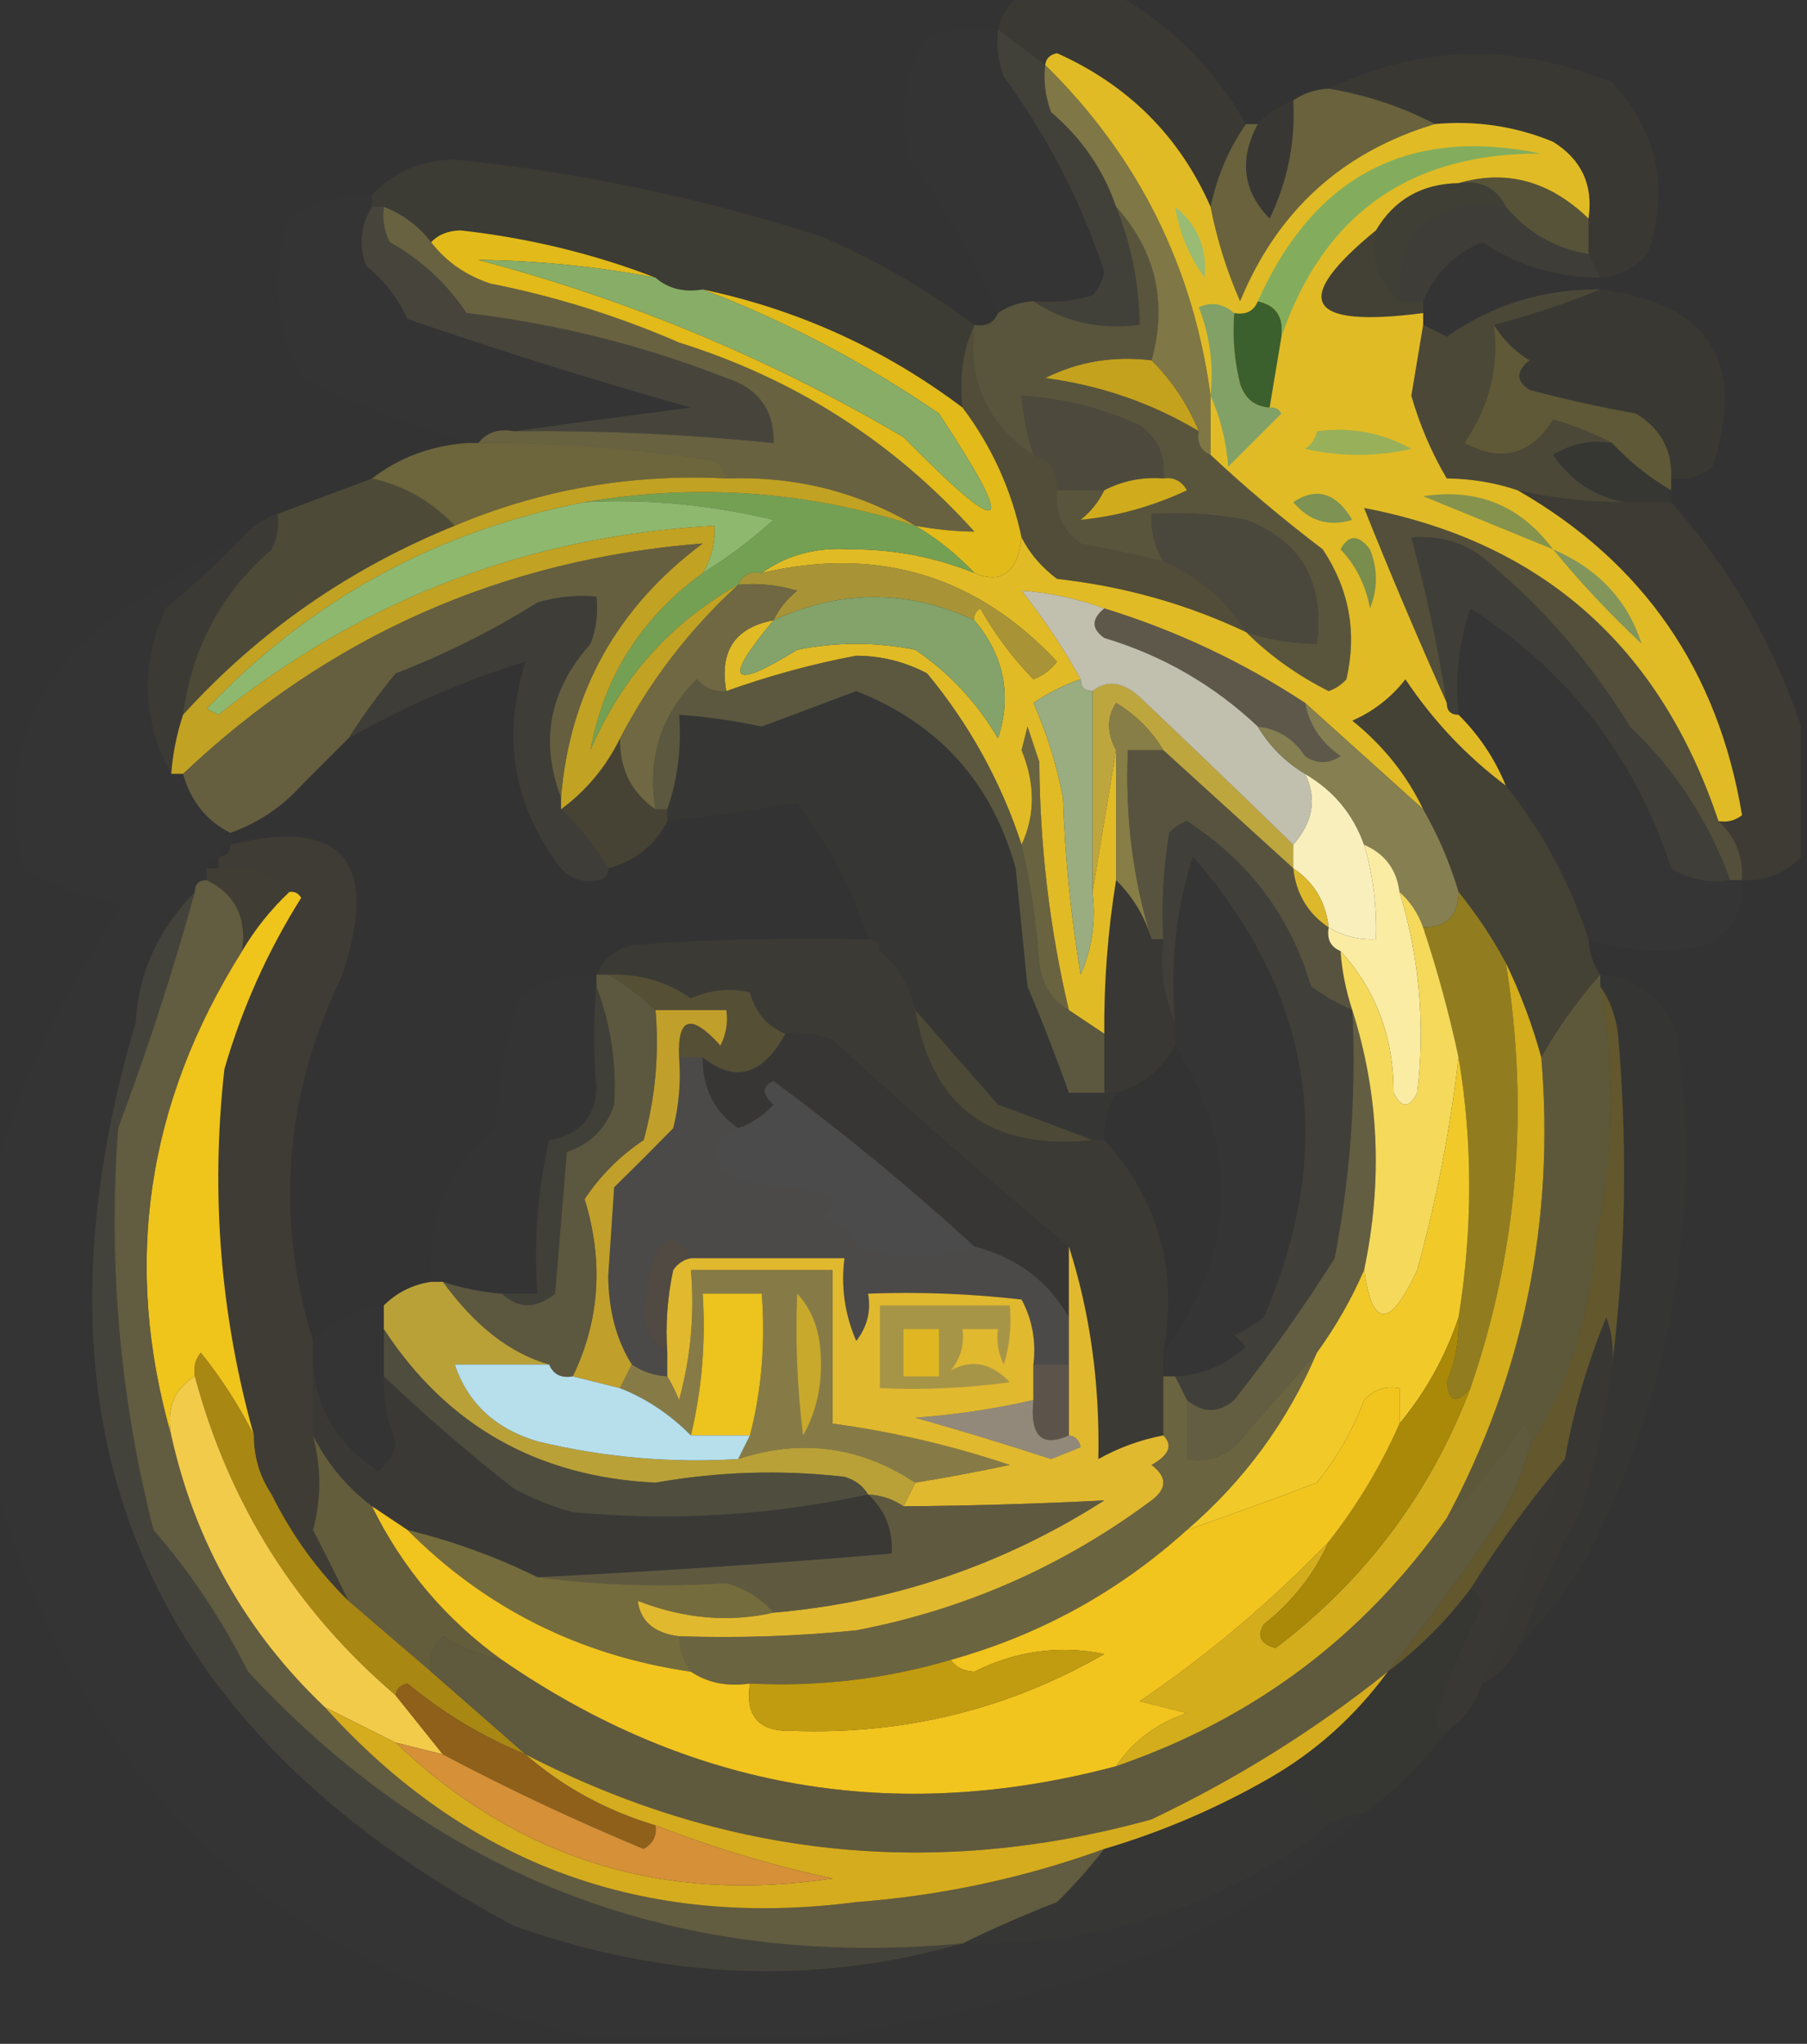 <?xml version="1.0" encoding="UTF-8"?>
<!DOCTYPE svg PUBLIC "-//W3C//DTD SVG 1.1//EN" "http://www.w3.org/Graphics/SVG/1.1/DTD/svg11.dtd">
<svg xmlns="http://www.w3.org/2000/svg" version="1.1" width="153px" height="173px" style="shape-rendering:geometricPrecision; text-rendering:geometricPrecision; image-rendering:optimizeQuality; fill-rule:evenodd; clip-rule:evenodd" xmlns:xlink="http://www.w3.org/1999/xlink">
<rect width="100%" height="100%" fill="#333333" stroke="none"/>
<g><path style="opacity:0.038" fill="#f8de4a" d="M 86.5,-0.5 C 89.167,-0.5 91.833,-0.5 94.5,-0.5C 99.16,2.16 102.827,5.827 105.5,10.5C 104.055,12.571 103.055,14.904 102.5,17.5C 99.883,11.55 95.55,7.216 89.5,4.5C 88.893,4.624 88.56,4.957 88.5,5.5C 87.167,4.5 85.833,3.5 84.5,2.5C 84.782,1.222 85.449,0.222 86.5,-0.5 Z"/></g>
<g><path style="opacity:0.126" fill="#3f3f3e" d="M 84.5,2.5 C 84.343,3.873 84.51,5.207 85,6.5C 88.692,11.534 91.525,17.034 93.5,23C 93.355,23.772 93.022,24.439 92.5,25C 90.866,25.494 89.199,25.66 87.5,25.5C 86.391,25.557 85.391,25.89 84.5,26.5C 82.529,21.895 80.029,17.561 77,13.5C 75.977,9.683 76.477,6.183 78.5,3C 80.473,2.505 82.473,2.338 84.5,2.5 Z"/></g>
<g><path style="opacity:0.033" fill="#fadf4a" d="M 135.5,23.5 C 135.167,22.833 134.833,22.167 134.5,21.5C 134.5,20.5 134.5,19.5 134.5,18.5C 134.919,15.675 133.919,13.509 131.5,12C 128.312,10.684 124.978,10.184 121.5,10.5C 118.746,9.054 115.746,8.054 112.5,7.5C 120.344,3.777 128.344,3.61 136.5,7C 140.383,11.223 141.383,16.056 139.5,21.5C 138.423,22.705 137.09,23.372 135.5,23.5 Z"/></g>
<g><path style="opacity:0.075" fill="#7f7644" d="M 109.5,8.5 C 109.693,12.013 109.026,15.346 107.5,18.5C 105.225,16.168 104.892,13.502 106.5,10.5C 107.29,9.599 108.29,8.932 109.5,8.5 Z"/></g>
<g><path style="opacity:0.047" fill="#fadf4a" d="M 82.5,27.5 C 81.532,29.607 81.198,31.941 81.5,34.5C 74.92,29.544 67.586,26.21 59.5,24.5C 57.901,24.768 56.568,24.434 55.5,23.5C 50.295,21.487 44.795,20.154 39,19.5C 37.93,19.528 37.097,19.861 36.5,20.5C 35.474,19.147 34.141,18.147 32.5,17.5C 32.167,17.5 31.833,17.5 31.5,17.5C 31.5,17.167 31.5,16.833 31.5,16.5C 33.307,14.555 35.64,13.555 38.5,13.5C 49.061,14.579 59.395,16.746 69.5,20C 74.223,22.022 78.557,24.522 82.5,27.5 Z"/></g>
<g><path style="opacity:0.118" fill="#3f3f3e" d="M 31.5,16.5 C 31.5,16.833 31.5,17.167 31.5,17.5C 30.527,19.068 30.36,20.735 31,22.5C 32.529,23.729 33.696,25.229 34.5,27C 42.402,29.716 50.402,32.216 58.5,34.5C 53.349,35.167 48.349,35.834 43.5,36.5C 42.209,36.263 41.209,36.596 40.5,37.5C 40.167,37.5 39.833,37.5 39.5,37.5C 34.828,35.984 30.161,34.151 25.5,32C 23.285,27.677 22.952,23.177 24.5,18.5C 26.608,17.056 28.941,16.39 31.5,16.5 Z"/></g>
<g><path style="opacity:0.314" fill="#a89948" d="M 123.5,15.5 C 127.555,14.322 131.222,15.322 134.5,18.5C 134.5,19.5 134.5,20.5 134.5,21.5C 131.697,21.039 129.363,19.705 127.5,17.5C 126.713,15.896 125.38,15.229 123.5,15.5 Z"/></g>
<g><path style="opacity:0.435" fill="#575341" d="M 84.5,2.5 C 85.833,3.5 87.167,4.5 88.5,5.5C 88.343,6.873 88.51,8.207 89,9.5C 91.594,11.704 93.428,14.37 94.5,17.5C 95.787,20.698 96.454,24.031 96.5,27.5C 93.123,27.932 90.123,27.265 87.5,25.5C 89.199,25.66 90.866,25.494 92.5,25C 93.022,24.439 93.355,23.772 93.5,23C 91.525,17.034 88.692,11.534 85,6.5C 84.51,5.207 84.343,3.873 84.5,2.5 Z"/></g>
<g><path style="opacity:0.471" fill="#a59749" d="M 112.5,7.5 C 115.746,8.054 118.746,9.054 121.5,10.5C 113.646,12.852 108.146,17.852 105,25.5C 103.864,22.904 103.031,20.237 102.5,17.5C 103.055,14.904 104.055,12.571 105.5,10.5C 105.833,10.5 106.167,10.5 106.5,10.5C 104.892,13.502 105.225,16.168 107.5,18.5C 109.026,15.346 109.693,12.013 109.5,8.5C 110.391,7.89 111.391,7.557 112.5,7.5 Z"/></g>
<g><path style="opacity:0.294" fill="#5a5641" d="M 127.5,17.5 C 129.363,19.705 131.697,21.039 134.5,21.5C 134.833,22.167 135.167,22.833 135.5,23.5C 131.844,23.503 128.511,22.503 125.5,20.5C 123.179,21.444 121.512,23.11 120.5,25.5C 119.833,25.5 119.167,25.5 118.5,25.5C 118.325,19.344 121.325,16.677 127.5,17.5 Z"/></g>
<g><path style="opacity:0.105" fill="#40403e" d="M 135.5,23.5 C 135.5,23.833 135.5,24.167 135.5,24.5C 130.699,24.448 126.365,25.782 122.5,28.5C 121.817,28.137 121.15,27.804 120.5,27.5C 120.5,27.167 120.5,26.833 120.5,26.5C 120.5,26.167 120.5,25.833 120.5,25.5C 121.512,23.11 123.179,21.444 125.5,20.5C 128.511,22.503 131.844,23.503 135.5,23.5 Z"/></g>
<g><path style="opacity:0.161" fill="#867d47" d="M 123.5,15.5 C 125.38,15.229 126.713,15.896 127.5,17.5C 121.325,16.677 118.325,19.344 118.5,25.5C 116.72,24.01 116.054,22.01 116.5,19.5C 118.052,16.888 120.386,15.555 123.5,15.5 Z"/></g>
<g><path style="opacity:0.029" fill="#f7d942" d="M 135.5,24.5 C 144.743,25.653 147.91,30.653 145,39.5C 143.989,40.337 142.822,40.67 141.5,40.5C 141.607,38.097 140.607,36.264 138.5,35C 135.471,34.461 132.471,33.794 129.5,33C 128.359,32.259 128.359,31.425 129.5,30.5C 128.23,29.712 127.23,28.712 126.5,27.5C 129.659,26.669 132.659,25.669 135.5,24.5 Z"/></g>
<g><path style="opacity:0.961" fill="#e9bf18" d="M 55.5,23.5 C 50.514,22.556 45.514,22.056 40.5,22C 53.208,25.356 65.208,30.356 76.5,37C 85.258,45.904 86.258,45.238 79.5,35C 73.182,30.676 66.516,27.176 59.5,24.5C 67.586,26.21 74.92,29.544 81.5,34.5C 83.975,37.785 85.642,41.452 86.5,45.5C 86.17,48.462 84.837,49.462 82.5,48.5C 81.016,46.926 79.349,45.593 77.5,44.5C 79.226,44.815 80.892,44.981 82.5,45C 75.66,37.409 67.327,32.076 57.5,29C 52.35,26.759 47.017,25.093 41.5,24C 39.416,23.303 37.749,22.136 36.5,20.5C 37.097,19.861 37.93,19.528 39,19.5C 44.795,20.154 50.295,21.487 55.5,23.5 Z"/></g>
<g><path style="opacity:0.129" fill="#b6a548" d="M 116.5,19.5 C 116.054,22.01 116.72,24.01 118.5,25.5C 119.167,25.5 119.833,25.5 120.5,25.5C 120.5,25.833 120.5,26.167 120.5,26.5C 110.564,27.789 109.231,25.455 116.5,19.5 Z"/></g>
<g><path style="opacity:1" fill="#88ad67" d="M 55.5,23.5 C 56.568,24.434 57.901,24.768 59.5,24.5C 66.516,27.176 73.182,30.676 79.5,35C 86.258,45.238 85.258,45.904 76.5,37C 65.208,30.356 53.208,25.356 40.5,22C 45.514,22.056 50.514,22.556 55.5,23.5 Z"/></g>
<g><path style="opacity:0.768" fill="#968b4b" d="M 88.5,5.5 C 96.363,13.227 101.03,22.56 102.5,33.5C 102.5,35.167 102.5,36.833 102.5,38.5C 101.662,38.158 101.328,37.492 101.5,36.5C 100.559,34.228 99.225,32.228 97.5,30.5C 98.855,25.589 97.855,21.256 94.5,17.5C 93.428,14.37 91.594,11.704 89,9.5C 88.51,8.207 88.343,6.873 88.5,5.5 Z"/></g>
<g><path style="opacity:0.608" fill="#8b814a" d="M 32.5,17.5 C 34.141,18.147 35.474,19.147 36.5,20.5C 37.749,22.136 39.416,23.303 41.5,24C 47.017,25.093 52.35,26.759 57.5,29C 67.327,32.076 75.66,37.409 82.5,45C 80.892,44.981 79.226,44.815 77.5,44.5C 72.664,41.624 67.331,40.291 61.5,40.5C 61.389,39.883 61.056,39.383 60.5,39C 53.872,37.948 47.206,37.448 40.5,37.5C 41.209,36.596 42.209,36.263 43.5,36.5C 50.858,36.418 58.191,36.752 65.5,37.5C 65.548,34.708 64.215,32.875 61.5,32C 54.395,29.224 47.061,27.39 39.5,26.5C 37.81,23.976 35.643,21.976 33,20.5C 32.517,19.552 32.35,18.552 32.5,17.5 Z"/></g>
<g><path style="opacity:0.533" fill="#585542" d="M 31.5,17.5 C 31.833,17.5 32.167,17.5 32.5,17.5C 32.35,18.552 32.517,19.552 33,20.5C 35.643,21.976 37.81,23.976 39.5,26.5C 47.061,27.39 54.395,29.224 61.5,32C 64.215,32.875 65.548,34.708 65.5,37.5C 58.191,36.752 50.858,36.418 43.5,36.5C 48.349,35.834 53.349,35.167 58.5,34.5C 50.402,32.216 42.402,29.716 34.5,27C 33.696,25.229 32.529,23.729 31,22.5C 30.36,20.735 30.527,19.068 31.5,17.5 Z"/></g>
<g><path style="opacity:0.843" fill="#e0b619" d="M 97.5,30.5 C 99.225,32.228 100.559,34.228 101.5,36.5C 97.534,34.122 93.201,32.622 88.5,32C 91.278,30.608 94.278,30.108 97.5,30.5 Z"/></g>
<g><path style="opacity:0.258" fill="#918646" d="M 135.5,24.5 C 132.659,25.669 129.659,26.669 126.5,27.5C 126.94,31.074 126.107,34.407 124,37.5C 127.143,39.172 129.643,38.506 131.5,35.5C 133.336,36.028 135.003,36.694 136.5,37.5C 134.712,37.215 133.045,37.548 131.5,38.5C 133.01,40.69 135.01,42.023 137.5,42.5C 134.455,42.492 131.455,42.159 128.5,41.5C 126.565,40.85 124.565,40.517 122.5,40.5C 121.219,38.331 120.219,35.997 119.5,33.5C 119.84,31.488 120.173,29.488 120.5,27.5C 121.15,27.804 121.817,28.137 122.5,28.5C 126.365,25.782 130.699,24.448 135.5,24.5 Z"/></g>
<g><path style="opacity:0.337" fill="#b5a340" d="M 126.5,27.5 C 127.23,28.712 128.23,29.712 129.5,30.5C 128.359,31.425 128.359,32.259 129.5,33C 132.471,33.794 135.471,34.461 138.5,35C 140.607,36.264 141.607,38.097 141.5,40.5C 141.5,40.833 141.5,41.167 141.5,41.5C 139.611,40.396 137.945,39.063 136.5,37.5C 135.003,36.694 133.336,36.028 131.5,35.5C 129.643,38.506 127.143,39.172 124,37.5C 126.107,34.407 126.94,31.074 126.5,27.5 Z"/></g>
<g><path style="opacity:0.567" fill="#766f46" d="M 94.5,17.5 C 97.855,21.256 98.855,25.589 97.5,30.5C 94.278,30.108 91.278,30.608 88.5,32C 93.201,32.622 97.534,34.122 101.5,36.5C 101.328,37.492 101.662,38.158 102.5,38.5C 105.432,41.249 108.599,43.916 112,46.5C 114.245,49.881 114.912,53.547 114,57.5C 113.586,57.957 113.086,58.291 112.5,58.5C 109.846,57.164 107.513,55.497 105.5,53.5C 107.435,54.15 109.435,54.483 111.5,54.5C 112.177,49.289 110.177,45.789 105.5,44C 102.854,43.503 100.187,43.336 97.5,43.5C 97.433,44.959 97.766,46.292 98.5,47.5C 96.199,46.94 93.866,46.44 91.5,46C 89.963,44.89 89.296,43.39 89.5,41.5C 90.833,41.5 92.167,41.5 93.5,41.5C 93.047,42.458 92.38,43.292 91.5,44C 94.556,43.708 97.556,42.875 100.5,41.5C 100.043,40.703 99.376,40.369 98.5,40.5C 98.704,38.61 98.037,37.11 96.5,36C 93.321,34.539 89.988,33.705 86.5,33.5C 86.629,35.216 86.962,36.883 87.5,38.5C 83.592,35.905 81.925,32.238 82.5,27.5C 83.492,27.672 84.158,27.338 84.5,26.5C 85.391,25.89 86.391,25.557 87.5,25.5C 90.123,27.265 93.123,27.932 96.5,27.5C 96.454,24.031 95.787,20.698 94.5,17.5 Z"/></g>
<g><path style="opacity:0.988" fill="#e2bc25" d="M 88.5,5.5 C 88.56,4.957 88.893,4.624 89.5,4.5C 95.55,7.216 99.883,11.55 102.5,17.5C 103.031,20.237 103.864,22.904 105,25.5C 108.146,17.852 113.646,12.852 121.5,10.5C 124.978,10.184 128.312,10.684 131.5,12C 133.919,13.509 134.919,15.675 134.5,18.5C 131.222,15.322 127.555,14.322 123.5,15.5C 120.386,15.555 118.052,16.888 116.5,19.5C 109.231,25.455 110.564,27.789 120.5,26.5C 120.5,26.833 120.5,27.167 120.5,27.5C 120.173,29.488 119.84,31.488 119.5,33.5C 120.219,35.997 121.219,38.331 122.5,40.5C 124.565,40.517 126.565,40.85 128.5,41.5C 139.144,47.601 145.477,56.768 147.5,69C 146.906,69.464 146.239,69.631 145.5,69.5C 140.557,54.712 130.557,45.878 115.5,43C 117.759,48.636 120.093,54.136 122.5,59.5C 122.5,60.167 122.833,60.5 123.5,60.5C 125.252,62.246 126.585,64.246 127.5,66.5C 124.168,64 121.334,61 119,57.5C 117.786,59.049 116.286,60.215 114.5,61C 117.118,63.106 119.118,65.606 120.5,68.5C 117.167,65.5 113.833,62.5 110.5,59.5C 105.226,56.03 99.56,53.364 93.5,51.5C 91.164,50.657 88.831,50.157 86.5,50C 88.389,52.382 90.055,54.882 91.5,57.5C 90.099,57.971 88.766,58.638 87.5,59.5C 88.634,62.07 89.468,64.737 90,67.5C 90.171,72.533 90.671,77.533 91.5,82.5C 92.474,80.257 92.808,77.924 92.5,75.5C 93.167,71.5 93.833,67.5 94.5,63.5C 94.5,67.167 94.5,70.833 94.5,74.5C 93.8,78.798 93.467,83.131 93.5,87.5C 92.5,86.833 91.5,86.167 90.5,85.5C 88.881,78.637 88.048,71.637 88,64.5C 87.667,63.5 87.333,62.5 87,61.5C 86.833,62.167 86.667,62.833 86.5,63.5C 87.663,66.327 87.663,68.993 86.5,71.5C 84.748,66.163 82.082,61.33 78.5,57C 76.634,56.015 74.634,55.515 72.5,55.5C 68.744,56.214 65.077,57.214 61.5,58.5C 60.891,55.122 62.224,53.122 65.5,52.5C 61.166,57.672 61.833,58.505 67.5,55C 70.833,54.333 74.167,54.333 77.5,55C 80.404,56.982 82.738,59.482 84.5,62.5C 85.693,58.855 85.026,55.522 82.5,52.5C 82.435,52.062 82.601,51.728 83,51.5C 84.268,53.717 85.768,55.717 87.5,57.5C 88.308,57.192 88.975,56.692 89.5,56C 82.657,48.704 74.324,46.204 64.5,48.5C 66.635,46.967 69.135,46.3 72,46.5C 75.652,46.481 79.152,47.148 82.5,48.5C 84.837,49.462 86.17,48.462 86.5,45.5C 87.186,46.848 88.186,48.015 89.5,49C 95.169,49.632 100.502,51.132 105.5,53.5C 107.513,55.497 109.846,57.164 112.5,58.5C 113.086,58.291 113.586,57.957 114,57.5C 114.912,53.547 114.245,49.881 112,46.5C 108.599,43.916 105.432,41.249 102.5,38.5C 102.5,36.833 102.5,35.167 102.5,33.5C 101.03,22.56 96.363,13.227 88.5,5.5 Z"/></g>
<g><path style="opacity:1" fill="#82a167" d="M 104.5,26.5 C 104.338,28.527 104.505,30.527 105,32.5C 105.417,33.756 106.25,34.423 107.5,34.5C 107.938,34.435 108.272,34.601 108.5,35C 107,36.5 105.5,38 104,39.5C 103.809,37.292 103.309,35.292 102.5,33.5C 102.768,30.881 102.435,28.381 101.5,26C 102.577,25.53 103.577,25.697 104.5,26.5 Z"/></g>
<g><path style="opacity:1" fill="#3c5f2e" d="M 106.5,25.5 C 108.048,25.821 108.715,26.821 108.5,28.5C 108.167,30.5 107.833,32.5 107.5,34.5C 106.25,34.423 105.417,33.756 105,32.5C 104.505,30.527 104.338,28.527 104.5,26.5C 105.492,26.672 106.158,26.338 106.5,25.5 Z"/></g>
<g><path style="opacity:1" fill="#9abb73" d="M 99.5,17.5 C 101.404,19.044 102.238,21.044 102,23.5C 100.681,21.713 99.848,19.713 99.5,17.5 Z"/></g>
<g><path style="opacity:1" fill="#83ad5c" d="M 108.5,28.5 C 108.715,26.821 108.048,25.821 106.5,25.5C 111.276,14.847 119.276,10.68 130.5,13C 119.411,12.932 112.078,18.099 108.5,28.5 Z"/></g>
<g><path style="opacity:1" fill="#98b05a" d="M 111.5,36.5 C 114.397,36.125 117.063,36.625 119.5,38C 116.5,38.667 113.5,38.667 110.5,38C 111.056,37.617 111.389,37.117 111.5,36.5 Z"/></g>
<g><path style="opacity:0.596" fill="#5e5a43" d="M 98.5,40.5 C 96.709,40.366 95.042,40.699 93.5,41.5C 92.167,41.5 90.833,41.5 89.5,41.5C 89.573,39.973 88.906,38.973 87.5,38.5C 86.962,36.883 86.629,35.216 86.5,33.5C 89.988,33.705 93.321,34.539 96.5,36C 98.037,37.11 98.704,38.61 98.5,40.5 Z"/></g>
<g><path style="opacity:0.073" fill="#6c6642" d="M 136.5,37.5 C 137.945,39.063 139.611,40.396 141.5,41.5C 141.5,41.833 141.5,42.167 141.5,42.5C 140.167,42.5 138.833,42.5 137.5,42.5C 135.01,42.023 133.01,40.69 131.5,38.5C 133.045,37.548 134.712,37.215 136.5,37.5 Z"/></g>
<g><path style="opacity:1" fill="#d0ac1d" d="M 98.5,40.5 C 99.376,40.369 100.043,40.703 100.5,41.5C 97.556,42.875 94.556,43.708 91.5,44C 92.38,43.292 93.047,42.458 93.5,41.5C 95.042,40.699 96.709,40.366 98.5,40.5 Z"/></g>
<g><path style="opacity:0.378" fill="#cbb74a" d="M 39.5,37.5 C 39.833,37.5 40.167,37.5 40.5,37.5C 47.206,37.448 53.872,37.948 60.5,39C 61.056,39.383 61.389,39.883 61.5,40.5C 53.499,40.086 45.832,41.419 38.5,44.5C 36.551,42.437 34.218,41.104 31.5,40.5C 33.792,38.733 36.458,37.733 39.5,37.5 Z"/></g>
<g><path style="opacity:1" fill="#86934c" d="M 131.5,46.5 C 127.855,45.013 124.188,43.513 120.5,42C 125.093,41.298 128.759,42.798 131.5,46.5 Z"/></g>
<g><path style="opacity:1" fill="#7d9253" d="M 109.5,42.5 C 111.456,41.199 113.123,41.699 114.5,44C 112.505,44.613 110.838,44.113 109.5,42.5 Z"/></g>
<g><path style="opacity:0.052" fill="#f9de4a" d="M 128.5,41.5 C 131.455,42.159 134.455,42.492 137.5,42.5C 138.833,42.5 140.167,42.5 141.5,42.5C 146.472,48.115 150.139,54.449 152.5,61.5C 152.5,65.167 152.5,68.833 152.5,72.5C 151.18,73.942 149.514,74.609 147.5,74.5C 147.608,72.486 146.942,70.82 145.5,69.5C 146.239,69.631 146.906,69.464 147.5,69C 145.477,56.768 139.144,47.601 128.5,41.5 Z"/></g>
<g><path style="opacity:0.119" fill="#403f3e" d="M 20.5,45.5 C 18.502,47.6 16.335,49.6 14,51.5C 11.87,56.38 12.037,61.047 14.5,65.5C 14.833,65.5 15.167,65.5 15.5,65.5C 16.136,67.795 17.469,69.461 19.5,70.5C 19.5,70.833 19.5,71.167 19.5,71.5C 18.833,71.5 18.5,71.833 18.5,72.5C 17.833,72.5 17.5,72.833 17.5,73.5C 17.5,73.833 17.5,74.167 17.5,74.5C 16.833,74.5 16.5,74.833 16.5,75.5C 13.386,78.711 11.72,82.378 11.5,86.5C 1.395,120.78 12.061,146.28 43.5,163C 56.314,167.575 68.981,168.075 81.5,164.5C 93.051,164.76 103.384,161.427 112.5,154.5C 113.391,153.89 114.391,153.557 115.5,153.5C 110.591,158.3 104.925,162.133 98.5,165C 88.689,168.786 78.689,171.286 68.5,172.5C 62.5,172.5 56.5,172.5 50.5,172.5C 24.017,167.097 7.017,151.43 -0.5,125.5C -0.5,116.833 -0.5,108.167 -0.5,99.5C 1.782,91.266 5.449,83.599 10.5,76.5C 7.407,76.002 4.574,75.002 2,73.5C 0.009,65.322 2.176,58.489 8.5,53C 12.388,50.228 16.388,47.728 20.5,45.5 Z"/></g>
<g><path style="opacity:0.242" fill="#9e9147" d="M 31.5,40.5 C 34.218,41.104 36.551,42.437 38.5,44.5C 29.565,48.124 21.898,53.457 15.5,60.5C 16.237,54.861 18.737,50.194 23,46.5C 23.483,45.552 23.649,44.552 23.5,43.5C 26.162,42.501 28.828,41.501 31.5,40.5 Z"/></g>
<g><path style="opacity:1" fill="#74a053" d="M 77.5,44.5 C 79.349,45.593 81.016,46.926 82.5,48.5C 79.152,47.148 75.652,46.481 72,46.5C 69.135,46.3 66.635,46.967 64.5,48.5C 63.508,48.328 62.842,48.662 62.5,49.5C 56.796,52.709 52.629,57.375 50,63.5C 51.106,57.307 54.273,52.307 59.5,48.5C 61.587,47.224 63.587,45.724 65.5,44C 60.05,42.711 54.717,42.211 49.5,42.5C 58.995,40.892 68.328,41.559 77.5,44.5 Z"/></g>
<g><path style="opacity:0.631" fill="#575442" d="M 105.5,53.5 C 103.757,50.753 101.424,48.753 98.5,47.5C 97.766,46.292 97.433,44.959 97.5,43.5C 100.187,43.336 102.854,43.503 105.5,44C 110.177,45.789 112.177,49.289 111.5,54.5C 109.435,54.483 107.435,54.15 105.5,53.5 Z"/></g>
<g><path style="opacity:1" fill="#798d4c" d="M 113.5,46.5 C 114.189,45.226 115.023,45.226 116,46.5C 116.667,48.167 116.667,49.833 116,51.5C 115.626,49.509 114.793,47.842 113.5,46.5 Z"/></g>
<g><path style="opacity:1" fill="#82955a" d="M 131.5,46.5 C 135.304,48.131 137.804,50.798 139,54.5C 136.295,51.964 133.795,49.297 131.5,46.5 Z"/></g>
<g><path style="opacity:0.886" fill="#b7a037" d="M 82.5,52.5 C 76.866,49.884 71.199,49.884 65.5,52.5C 65.953,51.542 66.62,50.708 67.5,50C 65.866,49.507 64.199,49.34 62.5,49.5C 62.842,48.662 63.508,48.328 64.5,48.5C 74.324,46.204 82.657,48.704 89.5,56C 88.975,56.692 88.308,57.192 87.5,57.5C 85.768,55.717 84.268,53.717 83,51.5C 82.601,51.728 82.435,52.062 82.5,52.5 Z"/></g>
<g><path style="opacity:0.286" fill="#9d9048" d="M 82.5,27.5 C 81.925,32.238 83.592,35.905 87.5,38.5C 88.906,38.973 89.573,39.973 89.5,41.5C 89.296,43.39 89.963,44.89 91.5,46C 93.866,46.44 96.199,46.94 98.5,47.5C 101.424,48.753 103.757,50.753 105.5,53.5C 100.502,51.132 95.169,49.632 89.5,49C 88.186,48.015 87.186,46.848 86.5,45.5C 85.642,41.452 83.975,37.785 81.5,34.5C 81.198,31.941 81.532,29.607 82.5,27.5 Z"/></g>
<g><path style="opacity:1" fill="#8eb86e" d="M 49.5,42.5 C 54.717,42.211 60.05,42.711 65.5,44C 63.587,45.724 61.587,47.224 59.5,48.5C 60.234,47.292 60.567,45.959 60.5,44.5C 44.788,45.357 30.788,50.69 18.5,60.5C 18.167,60.333 17.833,60.167 17.5,60C 26.275,50.778 36.941,44.945 49.5,42.5 Z"/></g>
<g><path style="opacity:0.816" fill="#e2bb20" d="M 61.5,40.5 C 67.331,40.291 72.664,41.624 77.5,44.5C 68.328,41.559 58.995,40.892 49.5,42.5C 36.941,44.945 26.275,50.778 17.5,60C 17.833,60.167 18.167,60.333 18.5,60.5C 30.788,50.69 44.788,45.357 60.5,44.5C 60.567,45.959 60.234,47.292 59.5,48.5C 54.273,52.307 51.106,57.307 50,63.5C 52.629,57.375 56.796,52.709 62.5,49.5C 58.377,53.282 55.043,57.615 52.5,62.5C 51.291,64.941 49.624,66.941 47.5,68.5C 47.5,68.167 47.5,67.833 47.5,67.5C 48.257,58.564 52.257,51.397 59.5,46C 42.505,47.333 27.838,53.833 15.5,65.5C 15.167,65.5 14.833,65.5 14.5,65.5C 14.629,63.784 14.962,62.117 15.5,60.5C 21.898,53.457 29.565,48.124 38.5,44.5C 45.832,41.419 53.499,40.086 61.5,40.5 Z"/></g>
<g><path style="opacity:0.333" fill="#958948" d="M 145.5,69.5 C 146.942,70.82 147.608,72.486 147.5,74.5C 147.167,74.5 146.833,74.5 146.5,74.5C 144.655,69.466 141.822,65.133 138,61.5C 134.917,56.412 131.083,51.912 126.5,48C 124.559,46.097 122.226,45.264 119.5,45.5C 120.741,50.033 121.741,54.7 122.5,59.5C 120.093,54.136 117.759,48.636 115.5,43C 130.557,45.878 140.557,54.712 145.5,69.5 Z"/></g>
<g><path style="opacity:0.148" fill="#3f3f3e" d="M 146.5,74.5 C 146.833,74.5 147.167,74.5 147.5,74.5C 147.671,76.993 146.671,78.826 144.5,80C 141.076,80.747 137.743,80.58 134.5,79.5C 132.928,74.685 130.595,70.352 127.5,66.5C 126.585,64.246 125.252,62.246 123.5,60.5C 123.183,57.428 123.516,54.428 124.5,51.5C 132.808,56.806 138.475,64.14 141.5,73.5C 143.045,74.452 144.712,74.785 146.5,74.5 Z"/></g>
<g><path style="opacity:0.154" fill="#6b6442" d="M 23.5,43.5 C 23.649,44.552 23.483,45.552 23,46.5C 18.737,50.194 16.237,54.861 15.5,60.5C 14.962,62.117 14.629,63.784 14.5,65.5C 12.037,61.047 11.87,56.38 14,51.5C 16.335,49.6 18.502,47.6 20.5,45.5C 21.291,44.599 22.291,43.932 23.5,43.5 Z"/></g>
<g><path style="opacity:0.643" fill="#817848" d="M 47.5,67.5 C 45.682,62.741 46.516,58.407 50,54.5C 50.49,53.207 50.657,51.873 50.5,50.5C 48.801,50.34 47.134,50.507 45.5,51C 41.71,53.377 37.71,55.377 33.5,57C 32.035,58.774 30.702,60.608 29.5,62.5C 28.167,63.833 26.833,65.167 25.5,66.5C 23.852,68.326 21.852,69.66 19.5,70.5C 17.469,69.461 16.136,67.795 15.5,65.5C 27.838,53.833 42.505,47.333 59.5,46C 52.257,51.397 48.257,58.564 47.5,67.5 Z"/></g>
<g><path style="opacity:0.078" fill="#403f3e" d="M 50.5,74.5 C 50.376,76.582 49.376,78.082 47.5,79C 44.167,79.667 40.833,79.667 37.5,79C 36.151,78.228 35.318,77.061 35,75.5C 34.204,71.245 34.37,67.079 35.5,63C 32.148,63.829 28.815,64.996 25.5,66.5C 26.833,65.167 28.167,63.833 29.5,62.5C 34.327,59.749 39.327,57.582 44.5,56C 42.461,62.417 43.461,68.251 47.5,73.5C 48.325,74.386 49.325,74.719 50.5,74.5 Z"/></g>
<g><path style="opacity:0.686" fill="#8b8149" d="M 62.5,49.5 C 64.199,49.34 65.866,49.507 67.5,50C 66.62,50.708 65.953,51.542 65.5,52.5C 62.224,53.122 60.891,55.122 61.5,58.5C 60.504,58.586 59.671,58.252 59,57.5C 55.966,60.514 54.799,64.181 55.5,68.5C 53.461,67.089 52.461,65.089 52.5,62.5C 55.043,57.615 58.377,53.282 62.5,49.5 Z"/></g>
<g><path style="opacity:0.678" fill="#706a46" d="M 86.5,71.5 C 87.251,74.747 87.751,78.081 88,81.5C 88.2,83.32 89.034,84.653 90.5,85.5C 91.5,86.167 92.5,86.833 93.5,87.5C 93.5,89.167 93.5,90.833 93.5,92.5C 92.5,92.5 91.5,92.5 90.5,92.5C 89.451,89.53 88.284,86.53 87,83.5C 86.667,80.167 86.333,76.833 86,73.5C 83.987,66.247 79.487,61.247 72.5,58.5C 69.833,59.5 67.167,60.5 64.5,61.5C 62.182,61.003 59.848,60.669 57.5,60.5C 57.721,63.279 57.388,65.945 56.5,68.5C 56.167,68.5 55.833,68.5 55.5,68.5C 54.799,64.181 55.966,60.514 59,57.5C 59.671,58.252 60.504,58.586 61.5,58.5C 65.077,57.214 68.744,56.214 72.5,55.5C 74.634,55.515 76.634,56.015 78.5,57C 82.082,61.33 84.748,66.163 86.5,71.5 Z"/></g>
<g><path style="opacity:1" fill="#83a36a" d="M 82.5,52.5 C 85.026,55.522 85.693,58.855 84.5,62.5C 82.738,59.482 80.404,56.982 77.5,55C 74.167,54.333 70.833,54.333 67.5,55C 61.833,58.505 61.166,57.672 65.5,52.5C 71.199,49.884 76.866,49.884 82.5,52.5 Z"/></g>
<g><path style="opacity:0.847" fill="#d7ba41" d="M 109.5,71.5 C 109.5,72.167 109.5,72.833 109.5,73.5C 105.833,70.167 102.167,66.833 98.5,63.5C 97.521,61.855 96.188,60.521 94.5,59.5C 93.708,60.7 93.708,62.033 94.5,63.5C 93.833,67.5 93.167,71.5 92.5,75.5C 92.5,69.833 92.5,64.167 92.5,58.5C 93.721,57.535 95.054,57.702 96.5,59C 100.908,63.182 105.241,67.349 109.5,71.5 Z"/></g>
<g><path style="opacity:0.78" fill="#6a6352" d="M 93.5,51.5 C 99.56,53.364 105.226,56.03 110.5,59.5C 110.859,61.371 111.859,62.871 113.5,64C 112.5,64.667 111.5,64.667 110.5,64C 109.529,62.519 108.196,61.685 106.5,61.5C 102.767,57.98 98.434,55.48 93.5,54C 92.402,53.23 92.402,52.397 93.5,51.5 Z"/></g>
<g><path style="opacity:0.087" fill="#f2d747" d="M 127.5,66.5 C 130.595,70.352 132.928,74.685 134.5,79.5C 134.557,80.609 134.89,81.609 135.5,82.5C 133.591,84.649 131.924,86.982 130.5,89.5C 129.749,86.754 128.749,84.087 127.5,81.5C 126.347,79.364 125.014,77.364 123.5,75.5C 122.758,73.02 121.758,70.687 120.5,68.5C 119.118,65.606 117.118,63.106 114.5,61C 116.286,60.215 117.786,59.049 119,57.5C 121.334,61 124.168,64 127.5,66.5 Z"/></g>
<g><path style="opacity:0.186" fill="#45443e" d="M 93.5,92.5 C 93.833,92.5 94.167,92.5 94.5,92.5C 93.766,93.708 93.433,95.041 93.5,96.5C 93.167,96.5 92.833,96.5 92.5,96.5C 89.943,95.515 87.276,94.515 84.5,93.5C 82.115,90.788 79.782,88.122 77.5,85.5C 77.047,83.435 76.047,81.768 74.5,80.5C 74.5,79.833 74.167,79.5 73.5,79.5C 72.163,75.327 70.163,71.493 67.5,68C 63.909,68.573 60.242,69.073 56.5,69.5C 56.5,69.167 56.5,68.833 56.5,68.5C 57.388,65.945 57.721,63.279 57.5,60.5C 59.848,60.669 62.182,61.003 64.5,61.5C 67.167,60.5 69.833,59.5 72.5,58.5C 79.487,61.247 83.987,66.247 86,73.5C 86.333,76.833 86.667,80.167 87,83.5C 88.284,86.53 89.451,89.53 90.5,92.5C 91.5,92.5 92.5,92.5 93.5,92.5 Z"/></g>
<g><path style="opacity:0.784" fill="#9e914c" d="M 98.5,63.5 C 97.5,63.5 96.5,63.5 95.5,63.5C 95.252,69.044 95.919,74.377 97.5,79.5C 96.935,77.58 95.935,75.913 94.5,74.5C 94.5,70.833 94.5,67.167 94.5,63.5C 93.708,62.033 93.708,60.7 94.5,59.5C 96.188,60.521 97.521,61.855 98.5,63.5 Z"/></g>
<g><path style="opacity:0.755" fill="#f0edd6" d="M 93.5,51.5 C 92.402,52.397 92.402,53.23 93.5,54C 98.434,55.48 102.767,57.98 106.5,61.5C 107.5,63.167 108.833,64.5 110.5,65.5C 111.523,67.577 111.19,69.577 109.5,71.5C 105.241,67.349 100.908,63.182 96.5,59C 95.054,57.702 93.721,57.535 92.5,58.5C 91.833,58.5 91.5,58.167 91.5,57.5C 90.055,54.882 88.389,52.382 86.5,50C 88.831,50.157 91.164,50.657 93.5,51.5 Z"/></g>
<g><path style="opacity:1" fill="#99ad81" d="M 91.5,57.5 C 91.5,58.167 91.833,58.5 92.5,58.5C 92.5,64.167 92.5,69.833 92.5,75.5C 92.808,77.924 92.474,80.257 91.5,82.5C 90.671,77.533 90.171,72.533 90,67.5C 89.468,64.737 88.634,62.07 87.5,59.5C 88.766,58.638 90.099,57.971 91.5,57.5 Z"/></g>
<g><path style="opacity:0.353" fill="#565341" d="M 146.5,74.5 C 144.712,74.785 143.045,74.452 141.5,73.5C 138.475,64.14 132.808,56.806 124.5,51.5C 123.516,54.428 123.183,57.428 123.5,60.5C 122.833,60.5 122.5,60.167 122.5,59.5C 121.741,54.7 120.741,50.033 119.5,45.5C 122.226,45.264 124.559,46.097 126.5,48C 131.083,51.912 134.917,56.412 138,61.5C 141.822,65.133 144.655,69.466 146.5,74.5 Z"/></g>
<g><path style="opacity:0.135" fill="#c3b047" d="M 52.5,62.5 C 52.461,65.089 53.461,67.089 55.5,68.5C 55.833,68.5 56.167,68.5 56.5,68.5C 56.5,68.833 56.5,69.167 56.5,69.5C 55.441,71.555 53.775,72.889 51.5,73.5C 50.396,71.612 49.063,69.945 47.5,68.5C 49.624,66.941 51.291,64.941 52.5,62.5 Z"/></g>
<g><path style="opacity:0.259" fill="#5e5a42" d="M 47.5,67.5 C 47.5,67.833 47.5,68.167 47.5,68.5C 49.063,69.945 50.396,71.612 51.5,73.5C 51.5,74.167 51.167,74.5 50.5,74.5C 49.325,74.719 48.325,74.386 47.5,73.5C 43.461,68.251 42.461,62.417 44.5,56C 39.327,57.582 34.327,59.749 29.5,62.5C 30.702,60.608 32.035,58.774 33.5,57C 37.71,55.377 41.71,53.377 45.5,51C 47.134,50.507 48.801,50.34 50.5,50.5C 50.657,51.873 50.49,53.207 50,54.5C 46.516,58.407 45.682,62.741 47.5,67.5 Z"/></g>
<g><path style="opacity:0.576" fill="#716b48" d="M 98.5,63.5 C 102.167,66.833 105.833,70.167 109.5,73.5C 109.75,75.674 110.75,77.341 112.5,78.5C 112.328,79.492 112.662,80.158 113.5,80.5C 113.629,82.216 113.962,83.883 114.5,85.5C 113.279,84.972 112.113,84.305 111,83.5C 109.268,77.589 105.768,72.922 100.5,69.5C 99.914,69.709 99.414,70.043 99,70.5C 98.502,73.482 98.335,76.482 98.5,79.5C 98.167,79.5 97.833,79.5 97.5,79.5C 95.919,74.377 95.252,69.044 95.5,63.5C 96.5,63.5 97.5,63.5 98.5,63.5 Z"/></g>
<g><path style="opacity:0.058" fill="#f6db48" d="M 26.5,113.5 C 26.5,114.167 26.5,114.833 26.5,115.5C 26.5,117.5 26.5,119.5 26.5,121.5C 27.213,124.237 27.213,126.904 26.5,129.5C 27.559,131.534 28.559,133.534 29.5,135.5C 26.865,132.921 24.698,129.921 23,126.5C 21.991,124.975 21.491,123.308 21.5,121.5C 18.659,111.366 17.826,101.033 19,90.5C 20.489,85.356 22.656,80.522 25.5,76C 25.272,75.601 24.938,75.435 24.5,75.5C 23.01,73.72 21.01,73.053 18.5,73.5C 18.5,73.167 18.5,72.833 18.5,72.5C 19.167,72.5 19.5,72.167 19.5,71.5C 28.984,69.164 32.151,72.831 29,82.5C 24.083,92.619 23.25,102.952 26.5,113.5 Z"/></g>
<g><path style="opacity:0.998" fill="#f9efbd" d="M 110.5,65.5 C 112.914,66.911 114.581,68.911 115.5,71.5C 116.265,74.096 116.599,76.763 116.5,79.5C 115.041,79.567 113.708,79.234 112.5,78.5C 112.25,76.326 111.25,74.659 109.5,73.5C 109.5,72.833 109.5,72.167 109.5,71.5C 111.19,69.577 111.523,67.577 110.5,65.5 Z"/></g>
<g><path style="opacity:1" fill="#867f51" d="M 110.5,59.5 C 113.833,62.5 117.167,65.5 120.5,68.5C 121.758,70.687 122.758,73.02 123.5,75.5C 123.5,77.5 122.5,78.5 120.5,78.5C 120.068,77.29 119.401,76.29 118.5,75.5C 118.262,73.596 117.262,72.262 115.5,71.5C 114.581,68.911 112.914,66.911 110.5,65.5C 108.833,64.5 107.5,63.167 106.5,61.5C 108.196,61.685 109.529,62.519 110.5,64C 111.5,64.667 112.5,64.667 113.5,64C 111.859,62.871 110.859,61.371 110.5,59.5 Z"/></g>
<g><path style="opacity:0.18" fill="#3f3f3e" d="M 99.5,116.5 C 99.167,116.5 98.833,116.5 98.5,116.5C 98.5,115.833 98.5,115.167 98.5,114.5C 104.704,106.069 105.037,97.402 99.5,88.5C 99.5,87.833 99.5,87.167 99.5,86.5C 99.063,81.639 99.563,76.972 101,72.5C 111.213,84.186 113.213,97.186 107,111.5C 106.25,112.126 105.416,112.626 104.5,113C 104.833,113.333 105.167,113.667 105.5,114C 103.783,115.559 101.783,116.392 99.5,116.5 Z"/></g>
<g><path style="opacity:0.571" fill="#93884a" d="M 90.5,85.5 C 89.034,84.653 88.2,83.32 88,81.5C 87.751,78.081 87.251,74.747 86.5,71.5C 87.663,68.993 87.663,66.327 86.5,63.5C 86.667,62.833 86.833,62.167 87,61.5C 87.333,62.5 87.667,63.5 88,64.5C 88.048,71.637 88.881,78.637 90.5,85.5 Z"/></g>
<g><path style="opacity:0.973" fill="#e2bc2c" d="M 109.5,73.5 C 111.25,74.659 112.25,76.326 112.5,78.5C 110.75,77.341 109.75,75.674 109.5,73.5 Z"/></g>
<g><path style="opacity:0.094" fill="#b9a746" d="M 17.5,74.5 C 17.5,74.167 17.5,73.833 17.5,73.5C 17.833,73.5 18.167,73.5 18.5,73.5C 21.01,73.053 23.01,73.72 24.5,75.5C 22.926,76.984 21.593,78.651 20.5,80.5C 20.913,77.68 19.913,75.68 17.5,74.5 Z"/></g>
<g><path style="opacity:0.044" fill="#f3d745" d="M 73.5,79.5 C 74.167,79.5 74.5,79.833 74.5,80.5C 76.047,81.768 77.047,83.435 77.5,85.5C 78.904,93.729 83.904,97.396 92.5,96.5C 92.833,96.5 93.167,96.5 93.5,96.5C 98.112,101.517 99.778,107.517 98.5,114.5C 98.5,115.167 98.5,115.833 98.5,116.5C 98.5,118.167 98.5,119.833 98.5,121.5C 96.559,121.869 94.725,122.536 93,123.5C 93.129,117.084 92.295,111.084 90.5,105.5C 83.705,99.876 77.038,94.042 70.5,88C 69.207,87.51 67.873,87.343 66.5,87.5C 64.974,86.895 63.974,85.729 63.5,84C 61.821,83.605 60.155,83.772 58.5,84.5C 56.423,83.063 54.09,82.396 51.5,82.5C 51.167,82.5 50.833,82.5 50.5,82.5C 51.058,81.21 52.058,80.377 53.5,80C 60.158,79.5 66.825,79.334 73.5,79.5 Z"/></g>
<g><path style="opacity:1" fill="#faeca3" d="M 115.5,71.5 C 117.262,72.262 118.262,73.596 118.5,75.5C 120.188,81.051 120.688,86.718 120,92.5C 119.333,93.833 118.667,93.833 118,92.5C 118.007,87.805 116.507,83.805 113.5,80.5C 112.662,80.158 112.328,79.492 112.5,78.5C 113.708,79.234 115.041,79.567 116.5,79.5C 116.599,76.763 116.265,74.096 115.5,71.5 Z"/></g>
<g><path style="opacity:0.082" fill="#40403e" d="M 50.5,82.5 C 50.5,82.833 50.5,83.167 50.5,83.5C 50.241,86.221 50.241,89.055 50.5,92C 50.42,94.554 49.086,96.054 46.5,96.5C 45.508,100.783 45.174,105.116 45.5,109.5C 44.5,109.5 43.5,109.5 42.5,109.5C 40.784,109.371 39.117,109.038 37.5,108.5C 37.167,108.5 36.833,108.5 36.5,108.5C 36.084,103.111 37.917,98.777 42,95.5C 42.16,91.713 42.826,88.046 44,84.5C 45.897,82.984 48.064,82.317 50.5,82.5 Z"/></g>
<g><path style="opacity:0.03" fill="#f3d94a" d="M 94.5,74.5 C 95.935,75.913 96.935,77.58 97.5,79.5C 97.833,79.5 98.167,79.5 98.5,79.5C 98.198,82.059 98.532,84.393 99.5,86.5C 99.5,87.167 99.5,87.833 99.5,88.5C 98.374,90.536 96.707,91.87 94.5,92.5C 94.167,92.5 93.833,92.5 93.5,92.5C 93.5,90.833 93.5,89.167 93.5,87.5C 93.467,83.131 93.8,78.798 94.5,74.5 Z"/></g>
<g><path style="opacity:0.01" fill="#fbe04a" d="M 135.5,83.5 C 135.5,83.167 135.5,82.833 135.5,82.5C 138.642,82.799 140.809,84.466 142,87.5C 144.109,103.292 141.443,118.292 134,132.5C 132.303,135.02 130.47,137.353 128.5,139.5C 130.048,135.402 131.881,131.402 134,127.5C 135.148,123.547 135.982,119.547 136.5,115.5C 137.658,106.343 137.824,97.009 137,87.5C 136.79,85.942 136.29,84.609 135.5,83.5 Z"/></g>
<g><path style="opacity:0.229" fill="#cbb244" d="M 51.5,82.5 C 54.09,82.396 56.423,83.063 58.5,84.5C 60.155,83.772 61.821,83.605 63.5,84C 63.974,85.729 64.974,86.895 66.5,87.5C 64.569,91.021 62.236,91.687 59.5,89.5C 58.833,89.5 58.167,89.5 57.5,89.5C 57.35,86.074 58.516,85.741 61,88.5C 61.483,87.552 61.65,86.552 61.5,85.5C 59.5,85.5 57.5,85.5 55.5,85.5C 54.26,84.341 52.926,83.341 51.5,82.5 Z"/></g>
<g><path style="opacity:0.396" fill="#545141" d="M 50.5,83.5 C 51.714,86.733 52.214,90.066 52,93.5C 51.333,95.5 50,96.833 48,97.5C 47.667,101.5 47.333,105.5 47,109.5C 45.385,110.801 43.885,110.801 42.5,109.5C 43.5,109.5 44.5,109.5 45.5,109.5C 45.174,105.116 45.508,100.783 46.5,96.5C 49.086,96.054 50.42,94.554 50.5,92C 50.241,89.055 50.241,86.221 50.5,83.5 Z"/></g>
<g><path style="opacity:1" fill="#efc41b" d="M 24.5,75.5 C 24.938,75.435 25.272,75.601 25.5,76C 22.656,80.522 20.489,85.356 19,90.5C 17.826,101.033 18.659,111.366 21.5,121.5C 20.281,119.058 18.781,116.724 17,114.5C 16.536,115.094 16.369,115.761 16.5,116.5C 14.744,117.552 14.077,119.219 14.5,121.5C 10.375,107.061 12.375,93.394 20.5,80.5C 21.593,78.651 22.926,76.984 24.5,75.5 Z"/></g>
<g><path style="opacity:0.18" fill="#c4b148" d="M 77.5,85.5 C 79.782,88.122 82.115,90.788 84.5,93.5C 87.276,94.515 89.943,95.515 92.5,96.5C 83.904,97.396 78.904,93.729 77.5,85.5 Z"/></g>
<g><path style="opacity:0.739" fill="#746e48" d="M 114.5,85.5 C 116.761,92.609 117.094,99.943 115.5,107.5C 114.433,109.964 113.1,112.297 111.5,114.5C 109.184,117.095 106.851,119.761 104.5,122.5C 103.311,123.429 101.978,123.762 100.5,123.5C 100.5,121.833 100.5,120.167 100.5,118.5C 101.858,119.626 103.192,119.626 104.5,118.5C 107.589,114.594 110.423,110.594 113,106.5C 114.339,99.574 114.839,92.574 114.5,85.5 Z"/></g>
<g><path style="opacity:0.125" fill="#f5f3f2" d="M 82.5,105.5 C 79.313,106.806 75.98,106.806 72.5,105.5C 71.91,104.201 70.91,103.368 69.5,103C 70.833,102.333 70.833,101.667 69.5,101C 67.167,100.667 64.833,100.333 62.5,100C 59.894,98.35 59.894,96.85 62.5,95.5C 63.643,95.092 64.643,94.425 65.5,93.5C 64.494,92.604 64.494,91.938 65.5,91.5C 71.441,95.9 77.108,100.567 82.5,105.5 Z"/></g>
<g><path style="opacity:0.788" fill="#e7bc29" d="M 55.5,85.5 C 57.5,85.5 59.5,85.5 61.5,85.5C 61.65,86.552 61.483,87.552 61,88.5C 58.516,85.741 57.35,86.074 57.5,89.5C 57.662,91.527 57.495,93.527 57,95.5C 55.376,97.158 53.709,98.825 52,100.5C 51.833,103 51.667,105.5 51.5,108C 51.525,110.929 52.191,113.429 53.5,115.5C 53.167,116.167 52.833,116.833 52.5,117.5C 51.167,117.167 49.833,116.833 48.5,116.5C 50.785,111.753 51.118,106.753 49.5,101.5C 50.833,99.5 52.5,97.833 54.5,96.5C 55.489,92.893 55.823,89.226 55.5,85.5 Z"/></g>
<g><path style="opacity:0.176" fill="#514941" d="M 66.5,87.5 C 67.873,87.343 69.207,87.51 70.5,88C 77.038,94.042 83.705,99.876 90.5,105.5C 90.5,107.5 90.5,109.5 90.5,111.5C 88.763,108.451 86.097,106.451 82.5,105.5C 77.108,100.567 71.441,95.9 65.5,91.5C 64.494,91.938 64.494,92.604 65.5,93.5C 64.643,94.425 63.643,95.092 62.5,95.5C 60.461,94.089 59.461,92.089 59.5,89.5C 62.236,91.687 64.569,91.021 66.5,87.5 Z"/></g>
<g><path style="opacity:1" fill="#917d1f" d="M 123.5,75.5 C 125.014,77.364 126.347,79.364 127.5,81.5C 129.501,93.892 128.501,105.892 124.5,117.5C 123.35,118.85 122.683,118.684 122.5,117C 123.233,115.234 123.567,113.401 123.5,111.5C 124.702,104.018 124.702,96.684 123.5,89.5C 122.697,85.761 121.697,82.095 120.5,78.5C 122.5,78.5 123.5,77.5 123.5,75.5 Z"/></g>
<g><path style="opacity:0.59" fill="#787148" d="M 50.5,82.5 C 50.833,82.5 51.167,82.5 51.5,82.5C 52.926,83.341 54.26,84.341 55.5,85.5C 55.823,89.226 55.489,92.893 54.5,96.5C 52.5,97.833 50.833,99.5 49.5,101.5C 51.118,106.753 50.785,111.753 48.5,116.5C 47.508,116.672 46.842,116.338 46.5,115.5C 43.204,114.564 40.204,112.231 37.5,108.5C 39.117,109.038 40.784,109.371 42.5,109.5C 43.885,110.801 45.385,110.801 47,109.5C 47.333,105.5 47.667,101.5 48,97.5C 50,96.833 51.333,95.5 52,93.5C 52.214,90.066 51.714,86.733 50.5,83.5C 50.5,83.167 50.5,82.833 50.5,82.5 Z"/></g>
<g><path style="opacity:0.129" fill="#f5e8d9" d="M 57.5,89.5 C 58.167,89.5 58.833,89.5 59.5,89.5C 59.461,92.089 60.461,94.089 62.5,95.5C 59.894,96.85 59.894,98.35 62.5,100C 64.833,100.333 67.167,100.667 69.5,101C 70.833,101.667 70.833,102.333 69.5,103C 70.91,103.368 71.91,104.201 72.5,105.5C 75.98,106.806 79.313,106.806 82.5,105.5C 86.097,106.451 88.763,108.451 90.5,111.5C 90.5,112.833 90.5,114.167 90.5,115.5C 89.5,115.5 88.5,115.5 87.5,115.5C 87.739,113.533 87.406,111.699 86.5,110C 82.179,109.501 77.846,109.334 73.5,109.5C 73.762,110.978 73.429,112.311 72.5,113.5C 71.526,111.257 71.192,108.924 71.5,106.5C 67.167,106.5 62.833,106.5 58.5,106.5C 57.185,104.024 56.018,104.358 55,107.5C 54.833,108.667 54.667,109.833 54.5,111C 54.608,112.681 55.275,113.848 56.5,114.5C 56.5,115.167 56.5,115.833 56.5,116.5C 55.391,116.443 54.391,116.11 53.5,115.5C 52.191,113.429 51.525,110.929 51.5,108C 51.667,105.5 51.833,103 52,100.5C 53.709,98.825 55.376,97.158 57,95.5C 57.495,93.527 57.662,91.527 57.5,89.5 Z"/></g>
<g><path style="opacity:0.474" fill="#4f4d40" d="M 114.5,85.5 C 114.839,92.574 114.339,99.574 113,106.5C 110.423,110.594 107.589,114.594 104.5,118.5C 103.192,119.626 101.858,119.626 100.5,118.5C 100.167,117.833 99.833,117.167 99.5,116.5C 101.783,116.392 103.783,115.559 105.5,114C 105.167,113.667 104.833,113.333 104.5,113C 105.416,112.626 106.25,112.126 107,111.5C 113.213,97.186 111.213,84.186 101,72.5C 99.563,76.972 99.063,81.639 99.5,86.5C 98.532,84.393 98.198,82.059 98.5,79.5C 98.335,76.482 98.502,73.482 99,70.5C 99.414,70.043 99.914,69.709 100.5,69.5C 105.768,72.922 109.268,77.589 111,83.5C 112.113,84.305 113.279,84.972 114.5,85.5 Z"/></g>
<g><path style="opacity:0.286" fill="#d9b321" d="M 135.5,83.5 C 136.29,84.609 136.79,85.942 137,87.5C 137.824,97.009 137.658,106.343 136.5,115.5C 136.657,114.127 136.49,112.793 136,111.5C 134.405,115.398 133.239,119.398 132.5,123.5C 129.601,126.952 126.934,130.618 124.5,134.5C 122.5,137.167 120.167,139.5 117.5,141.5C 120.811,137.344 123.977,133.01 127,128.5C 128.122,126.593 128.955,124.593 129.5,122.5C 132.701,117.392 134.535,111.725 135,105.5C 136.612,98.18 136.778,90.847 135.5,83.5 Z"/></g>
<g><path style="opacity:1" fill="#f5d95b" d="M 118.5,75.5 C 119.401,76.29 120.068,77.29 120.5,78.5C 121.697,82.095 122.697,85.761 123.5,89.5C 122.806,95.544 121.639,101.544 120,107.5C 117.693,112.472 116.193,112.472 115.5,107.5C 117.094,99.943 116.761,92.609 114.5,85.5C 113.962,83.883 113.629,82.216 113.5,80.5C 116.507,83.805 118.007,87.805 118,92.5C 118.667,93.833 119.333,93.833 120,92.5C 120.688,86.718 120.188,81.051 118.5,75.5 Z"/></g>
<g><path style="opacity:0.791" fill="#9c8e4c" d="M 77.5,125.5 C 72.832,122.417 67.832,121.75 62.5,123.5C 62.833,122.833 63.167,122.167 63.5,121.5C 64.483,117.702 64.817,113.702 64.5,109.5C 62.833,109.5 61.167,109.5 59.5,109.5C 59.763,113.6 59.43,117.6 58.5,121.5C 56.728,119.71 54.728,118.377 52.5,117.5C 52.833,116.833 53.167,116.167 53.5,115.5C 54.391,116.11 55.391,116.443 56.5,116.5C 56.88,117.133 57.213,117.8 57.5,118.5C 58.489,114.893 58.823,111.226 58.5,107.5C 62.5,107.5 66.5,107.5 70.5,107.5C 70.5,111.833 70.5,116.167 70.5,120.5C 75.598,121.191 80.598,122.358 85.5,124C 82.832,124.567 80.166,125.067 77.5,125.5 Z"/></g>
<g><path style="opacity:0.136" fill="#40403e" d="M 32.5,110.5 C 32.5,111.167 32.5,111.833 32.5,112.5C 32.5,113.833 32.5,115.167 32.5,116.5C 32.433,118.401 32.767,120.234 33.5,122C 33.37,123.059 32.87,123.892 32,124.5C 28.627,122.324 26.794,119.324 26.5,115.5C 26.5,114.833 26.5,114.167 26.5,113.5C 28.113,111.912 30.113,110.912 32.5,110.5 Z"/></g>
<g><path style="opacity:0.984" fill="#e3bb2f" d="M 90.5,105.5 C 92.295,111.084 93.129,117.084 93,123.5C 94.725,122.536 96.559,121.869 98.5,121.5C 99.332,122.329 98.999,123.162 97.5,124C 98.833,125 98.833,126 97.5,127C 90.008,132.58 81.674,136.246 72.5,138C 67.511,138.499 62.511,138.666 57.5,138.5C 55.394,138.238 54.227,137.238 54,135.5C 57.894,137.023 61.728,137.356 65.5,136.5C 75.618,135.628 84.951,132.461 93.5,127C 87.879,127.289 82.212,127.456 76.5,127.5C 76.833,126.833 77.167,126.167 77.5,125.5C 80.166,125.067 82.832,124.567 85.5,124C 80.598,122.358 75.598,121.191 70.5,120.5C 70.5,116.167 70.5,111.833 70.5,107.5C 66.5,107.5 62.5,107.5 58.5,107.5C 58.823,111.226 58.489,114.893 57.5,118.5C 57.213,117.8 56.88,117.133 56.5,116.5C 56.5,115.833 56.5,115.167 56.5,114.5C 56.337,112.143 56.503,109.81 57,107.5C 57.383,106.944 57.883,106.611 58.5,106.5C 62.833,106.5 67.167,106.5 71.5,106.5C 71.192,108.924 71.526,111.257 72.5,113.5C 73.429,112.311 73.762,110.978 73.5,109.5C 77.846,109.334 82.179,109.501 86.5,110C 87.406,111.699 87.739,113.533 87.5,115.5C 87.5,116.5 87.5,117.5 87.5,118.5C 84.253,119.252 80.919,119.752 77.5,120C 81.37,121.092 85.204,122.259 89,123.5C 89.833,123.167 90.667,122.833 91.5,122.5C 91.376,121.893 91.043,121.56 90.5,121.5C 90.5,119.5 90.5,117.5 90.5,115.5C 90.5,114.167 90.5,112.833 90.5,111.5C 90.5,109.5 90.5,107.5 90.5,105.5 Z"/></g>
<g><path style="opacity:0.791" fill="#988c4d" d="M 74.5,110.5 C 78.167,110.5 81.833,110.5 85.5,110.5C 85.66,112.199 85.493,113.866 85,115.5C 84.517,114.552 84.35,113.552 84.5,112.5C 83.5,112.5 82.5,112.5 81.5,112.5C 81.67,113.822 81.337,114.989 80.5,116C 82.278,115.021 83.945,115.354 85.5,117C 81.848,117.499 78.182,117.665 74.5,117.5C 74.5,115.167 74.5,112.833 74.5,110.5 Z"/></g>
<g><path style="opacity:1" fill="#edc31d" d="M 63.5,121.5 C 61.833,121.5 60.167,121.5 58.5,121.5C 59.43,117.6 59.763,113.6 59.5,109.5C 61.167,109.5 62.833,109.5 64.5,109.5C 64.817,113.702 64.483,117.702 63.5,121.5 Z"/></g>
<g><path style="opacity:0.549" fill="#695e50" d="M 58.5,106.5 C 57.883,106.611 57.383,106.944 57,107.5C 56.503,109.81 56.337,112.143 56.5,114.5C 55.275,113.848 54.608,112.681 54.5,111C 54.667,109.833 54.833,108.667 55,107.5C 56.018,104.358 57.185,104.024 58.5,106.5 Z"/></g>
<g><path style="opacity:0.878" fill="#d2af27" d="M 67.5,109.5 C 68.787,110.871 69.454,112.705 69.5,115C 69.596,117.375 69.096,119.541 68,121.5C 67.501,117.514 67.335,113.514 67.5,109.5 Z"/></g>
<g><path style="opacity:0.933" fill="#dfb61b" d="M 127.5,81.5 C 128.749,84.087 129.749,86.754 130.5,89.5C 131.667,103.331 129.001,116.331 122.5,128.5C 115.486,138.504 106.152,145.504 94.5,149.5C 95.907,147.386 97.907,145.886 100.5,145C 99.167,144.667 97.833,144.333 96.5,144C 102.22,140.127 107.553,135.627 112.5,130.5C 111.287,133.225 109.454,135.559 107,137.5C 106.409,138.483 106.743,139.15 108,139.5C 115.593,133.74 121.093,126.407 124.5,117.5C 128.501,105.892 129.501,93.892 127.5,81.5 Z"/></g>
<g><path style="opacity:0.407" fill="#9d9047" d="M 135.5,82.5 C 135.5,82.833 135.5,83.167 135.5,83.5C 136.778,90.847 136.612,98.18 135,105.5C 134.535,111.725 132.701,117.392 129.5,122.5C 129.631,121.761 129.464,121.094 129,120.5C 127.035,123.491 124.868,126.157 122.5,128.5C 129.001,116.331 131.667,103.331 130.5,89.5C 131.924,86.982 133.591,84.649 135.5,82.5 Z"/></g>
<g><path style="opacity:0.969" fill="#e2b921" d="M 76.5,112.5 C 77.5,112.5 78.5,112.5 79.5,112.5C 79.5,113.833 79.5,115.167 79.5,116.5C 78.5,116.5 77.5,116.5 76.5,116.5C 76.5,115.167 76.5,113.833 76.5,112.5 Z"/></g>
<g><path style="opacity:0.635" fill="#736757" d="M 87.5,115.5 C 88.5,115.5 89.5,115.5 90.5,115.5C 90.5,117.5 90.5,119.5 90.5,121.5C 88.183,122.534 87.183,121.534 87.5,118.5C 87.5,117.5 87.5,116.5 87.5,115.5 Z"/></g>
<g><path style="opacity:0.843" fill="#d2b539" d="M 36.5,108.5 C 36.833,108.5 37.167,108.5 37.5,108.5C 40.204,112.231 43.204,114.564 46.5,115.5C 43.833,115.5 41.167,115.5 38.5,115.5C 39.614,118.775 41.947,120.942 45.5,122C 51.072,123.351 56.738,123.851 62.5,123.5C 67.832,121.75 72.832,122.417 77.5,125.5C 77.167,126.167 76.833,126.833 76.5,127.5C 75.609,126.89 74.609,126.557 73.5,126.5C 73.082,125.778 72.416,125.278 71.5,125C 66.149,124.39 60.816,124.557 55.5,125.5C 45.519,125.016 37.853,120.683 32.5,112.5C 32.5,111.833 32.5,111.167 32.5,110.5C 33.605,109.4 34.938,108.733 36.5,108.5 Z"/></g>
<g><path style="opacity:0.518" fill="#ead8bc" d="M 87.5,118.5 C 87.183,121.534 88.183,122.534 90.5,121.5C 91.043,121.56 91.376,121.893 91.5,122.5C 90.667,122.833 89.833,123.167 89,123.5C 85.204,122.259 81.37,121.092 77.5,120C 80.919,119.752 84.253,119.252 87.5,118.5 Z"/></g>
<g><path style="opacity:1" fill="#b6dfeb" d="M 46.5,115.5 C 46.842,116.338 47.508,116.672 48.5,116.5C 49.833,116.833 51.167,117.167 52.5,117.5C 54.728,118.377 56.728,119.71 58.5,121.5C 60.167,121.5 61.833,121.5 63.5,121.5C 63.167,122.167 62.833,122.833 62.5,123.5C 56.738,123.851 51.072,123.351 45.5,122C 41.947,120.942 39.614,118.775 38.5,115.5C 41.167,115.5 43.833,115.5 46.5,115.5 Z"/></g>
<g><path style="opacity:1" fill="#f1ca2a" d="M 123.5,89.5 C 124.702,96.684 124.702,104.018 123.5,111.5C 122.396,114.81 120.729,117.81 118.5,120.5C 118.5,119.5 118.5,118.5 118.5,117.5C 117.325,117.281 116.325,117.614 115.5,118.5C 114.537,121.065 113.204,123.398 111.5,125.5C 107.79,126.919 104.123,128.253 100.5,129.5C 105.35,125.324 109.017,120.324 111.5,114.5C 113.1,112.297 114.433,109.964 115.5,107.5C 116.193,112.472 117.693,112.472 120,107.5C 121.639,101.544 122.806,95.544 123.5,89.5 Z"/></g>
<g><path style="opacity:0.514" fill="#6a6546" d="M 32.5,112.5 C 37.853,120.683 45.519,125.016 55.5,125.5C 60.816,124.557 66.149,124.39 71.5,125C 72.416,125.278 73.082,125.778 73.5,126.5C 65.267,128.285 56.934,128.785 48.5,128C 46.754,127.529 45.087,126.862 43.5,126C 39.666,122.998 35.999,119.831 32.5,116.5C 32.5,115.167 32.5,113.833 32.5,112.5 Z"/></g>
<g><path style="opacity:0.578" fill="#94884a" d="M 111.5,114.5 C 109.017,120.324 105.35,125.324 100.5,129.5C 94.734,134.718 88.067,138.385 80.5,140.5C 74.969,142.125 69.303,142.791 63.5,142.5C 61.585,142.784 59.919,142.451 58.5,141.5C 57.89,140.609 57.557,139.609 57.5,138.5C 62.511,138.666 67.511,138.499 72.5,138C 81.674,136.246 90.008,132.58 97.5,127C 98.833,126 98.833,125 97.5,124C 98.999,123.162 99.332,122.329 98.5,121.5C 98.5,119.833 98.5,118.167 98.5,116.5C 98.833,116.5 99.167,116.5 99.5,116.5C 99.833,117.167 100.167,117.833 100.5,118.5C 100.5,120.167 100.5,121.833 100.5,123.5C 101.978,123.762 103.311,123.429 104.5,122.5C 106.851,119.761 109.184,117.095 111.5,114.5 Z"/></g>
<g><path style="opacity:0.62" fill="#504e41" d="M 16.5,75.5 C 14.651,82.208 12.484,88.874 10,95.5C 9.151,107.005 10.15,118.338 13,129.5C 16.163,133.156 18.829,137.156 21,141.5C 37.318,159.068 57.484,166.734 81.5,164.5C 68.981,168.075 56.314,167.575 43.5,163C 12.061,146.28 1.395,120.78 11.5,86.5C 11.72,82.378 13.386,78.711 16.5,75.5 Z"/></g>
<g><path style="opacity:1" fill="#a98713" d="M 21.5,121.5 C 21.491,123.308 21.991,124.975 23,126.5C 24.698,129.921 26.865,132.921 29.5,135.5C 31.833,137.5 34.167,139.5 36.5,141.5C 39.167,143.833 41.833,146.167 44.5,148.5C 40.891,147.026 37.557,145.026 34.5,142.5C 33.893,142.624 33.56,142.957 33.5,143.5C 25.059,136.293 19.392,127.293 16.5,116.5C 16.369,115.761 16.536,115.094 17,114.5C 18.781,116.724 20.281,119.058 21.5,121.5 Z"/></g>
<g><path style="opacity:0.629" fill="#797246" d="M 73.5,126.5 C 74.609,126.557 75.609,126.89 76.5,127.5C 82.212,127.456 87.879,127.289 93.5,127C 84.951,132.461 75.618,135.628 65.5,136.5C 64.466,135.313 63.133,134.48 61.5,134C 56.002,134.354 50.668,134.188 45.5,133.5C 55.525,133.008 65.525,132.341 75.5,131.5C 75.609,129.486 74.942,127.82 73.5,126.5 Z"/></g>
<g><path style="opacity:1" fill="#aa8908" d="M 123.5,111.5 C 123.567,113.401 123.233,115.234 122.5,117C 122.683,118.684 123.35,118.85 124.5,117.5C 121.093,126.407 115.593,133.74 108,139.5C 106.743,139.15 106.409,138.483 107,137.5C 109.454,135.559 111.287,133.225 112.5,130.5C 114.925,127.411 116.925,124.078 118.5,120.5C 120.729,117.81 122.396,114.81 123.5,111.5 Z"/></g>
<g><path style="opacity:0.244" fill="#4f4c40" d="M 26.5,115.5 C 26.794,119.324 28.627,122.324 32,124.5C 32.87,123.892 33.37,123.059 33.5,122C 32.767,120.234 32.433,118.401 32.5,116.5C 35.999,119.831 39.666,122.998 43.5,126C 45.087,126.862 46.754,127.529 48.5,128C 56.934,128.785 65.267,128.285 73.5,126.5C 74.942,127.82 75.609,129.486 75.5,131.5C 65.525,132.341 55.525,133.008 45.5,133.5C 42.062,131.796 38.395,130.462 34.5,129.5C 33.5,128.833 32.5,128.167 31.5,127.5C 29.357,125.869 27.69,123.869 26.5,121.5C 26.5,119.5 26.5,117.5 26.5,115.5 Z"/></g>
<g><path style="opacity:0.039" fill="#c2af47" d="M 136.5,115.5 C 135.982,119.547 135.148,123.547 134,127.5C 131.881,131.402 130.048,135.402 128.5,139.5C 127.833,140.833 126.833,141.833 125.5,142.5C 128.011,136.306 130.345,129.973 132.5,123.5C 133.239,119.398 134.405,115.398 136,111.5C 136.49,112.793 136.657,114.127 136.5,115.5 Z"/></g>
<g><path style="opacity:0.678" fill="#797147" d="M 17.5,74.5 C 19.913,75.68 20.913,77.68 20.5,80.5C 12.375,93.394 10.375,107.061 14.5,121.5C 16.504,130.511 20.837,138.177 27.5,144.5C 39.516,157.83 54.516,163.33 72.5,161C 79.744,160.452 86.744,158.952 93.5,156.5C 92.323,158.032 90.989,159.532 89.5,161C 86.691,162.093 84.024,163.26 81.5,164.5C 57.484,166.734 37.318,159.068 21,141.5C 18.829,137.156 16.163,133.156 13,129.5C 10.15,118.338 9.151,107.005 10,95.5C 12.484,88.874 14.651,82.208 16.5,75.5C 16.5,74.833 16.833,74.5 17.5,74.5 Z"/></g>
<g><path style="opacity:0.392" fill="#af9f48" d="M 26.5,121.5 C 27.69,123.869 29.357,125.869 31.5,127.5C 34.076,132.744 37.743,137.077 42.5,140.5C 40.742,140.123 39.075,139.456 37.5,138.5C 36.614,139.325 36.281,140.325 36.5,141.5C 34.167,139.5 31.833,137.5 29.5,135.5C 28.559,133.534 27.559,131.534 26.5,129.5C 27.213,126.904 27.213,124.237 26.5,121.5 Z"/></g>
<g><path style="opacity:0.061" fill="#9a8d44" d="M 132.5,123.5 C 130.345,129.973 128.011,136.306 125.5,142.5C 124.974,144.23 123.974,145.564 122.5,146.5C 121.957,146.44 121.624,146.107 121.5,145.5C 122.549,142.177 123.883,139.01 125.5,136C 125.43,135.235 125.097,134.735 124.5,134.5C 126.934,130.618 129.601,126.952 132.5,123.5 Z"/></g>
<g><path style="opacity:1" fill="#f2c41e" d="M 118.5,120.5 C 116.925,124.078 114.925,127.411 112.5,130.5C 107.553,135.627 102.22,140.127 96.5,144C 97.833,144.333 99.167,144.667 100.5,145C 97.907,145.886 95.907,147.386 94.5,149.5C 75.771,154.483 58.437,151.483 42.5,140.5C 37.743,137.077 34.076,132.744 31.5,127.5C 32.5,128.167 33.5,128.833 34.5,129.5C 41.092,136.13 49.092,140.13 58.5,141.5C 59.919,142.451 61.585,142.784 63.5,142.5C 63.077,145.243 64.244,146.576 67,146.5C 76.524,146.855 85.357,144.689 93.5,140C 89.663,139.239 85.996,139.739 82.5,141.5C 81.584,141.457 80.917,141.124 80.5,140.5C 88.067,138.385 94.734,134.718 100.5,129.5C 104.123,128.253 107.79,126.919 111.5,125.5C 113.204,123.398 114.537,121.065 115.5,118.5C 116.325,117.614 117.325,117.281 118.5,117.5C 118.5,118.5 118.5,119.5 118.5,120.5 Z"/></g>
<g><path style="opacity:0.506" fill="#b7a548" d="M 34.5,129.5 C 38.395,130.462 42.062,131.796 45.5,133.5C 50.668,134.188 56.002,134.354 61.5,134C 63.133,134.48 64.466,135.313 65.5,136.5C 61.728,137.356 57.894,137.023 54,135.5C 54.227,137.238 55.394,138.238 57.5,138.5C 57.557,139.609 57.89,140.609 58.5,141.5C 49.092,140.13 41.092,136.13 34.5,129.5 Z"/></g>
<g><path style="opacity:1" fill="#f3cb4a" d="M 16.5,116.5 C 19.392,127.293 25.059,136.293 33.5,143.5C 34.833,145.167 36.167,146.833 37.5,148.5C 36.167,148.167 34.833,147.833 33.5,147.5C 31.5,146.5 29.5,145.5 27.5,144.5C 20.837,138.177 16.504,130.511 14.5,121.5C 14.077,119.219 14.744,117.552 16.5,116.5 Z"/></g>
<g><path style="opacity:0.045" fill="#7b7242" d="M 124.5,134.5 C 125.097,134.735 125.43,135.235 125.5,136C 123.883,139.01 122.549,142.177 121.5,145.5C 121.624,146.107 121.957,146.44 122.5,146.5C 120.5,149.167 118.167,151.5 115.5,153.5C 114.391,153.557 113.391,153.89 112.5,154.5C 111.145,152.071 109.478,150.738 107.5,150.5C 111.43,148.241 114.763,145.241 117.5,141.5C 120.167,139.5 122.5,137.167 124.5,134.5 Z"/></g>
<g><path style="opacity:1" fill="#8e601a" d="M 44.5,148.5 C 47.678,151.258 51.345,153.258 55.5,154.5C 55.631,155.376 55.297,156.043 54.5,156.5C 48.66,154.079 42.993,151.412 37.5,148.5C 36.167,146.833 34.833,145.167 33.5,143.5C 33.56,142.957 33.893,142.624 34.5,142.5C 37.557,145.026 40.891,147.026 44.5,148.5 Z"/></g>
<g><path style="opacity:0.542" fill="#857b48" d="M 129.5,122.5 C 128.955,124.593 128.122,126.593 127,128.5C 123.977,133.01 120.811,137.344 117.5,141.5C 111.394,146.396 104.728,150.562 97.5,154C 79.146,159.091 61.48,157.257 44.5,148.5C 41.833,146.167 39.167,143.833 36.5,141.5C 36.281,140.325 36.614,139.325 37.5,138.5C 39.075,139.456 40.742,140.123 42.5,140.5C 58.437,151.483 75.771,154.483 94.5,149.5C 106.152,145.504 115.486,138.504 122.5,128.5C 124.868,126.157 127.035,123.491 129,120.5C 129.464,121.094 129.631,121.761 129.5,122.5 Z"/></g>
<g><path style="opacity:1" fill="#c29c10" d="M 63.5,142.5 C 69.303,142.791 74.969,142.125 80.5,140.5C 80.917,141.124 81.584,141.457 82.5,141.5C 85.996,139.739 89.663,139.239 93.5,140C 85.357,144.689 76.524,146.855 67,146.5C 64.244,146.576 63.077,145.243 63.5,142.5 Z"/></g>
<g><path style="opacity:0.112" fill="#585540" d="M 107.5,150.5 C 109.478,150.738 111.145,152.071 112.5,154.5C 103.384,161.427 93.051,164.76 81.5,164.5C 84.024,163.26 86.691,162.093 89.5,161C 90.989,159.532 92.323,158.032 93.5,156.5C 98.403,155.048 103.07,153.048 107.5,150.5 Z"/></g>
<g><path style="opacity:0.959" fill="#dcb11e" d="M 117.5,141.5 C 114.763,145.241 111.43,148.241 107.5,150.5C 103.07,153.048 98.403,155.048 93.5,156.5C 86.744,158.952 79.744,160.452 72.5,161C 54.516,163.33 39.516,157.83 27.5,144.5C 29.5,145.5 31.5,146.5 33.5,147.5C 43.82,157.337 56.154,161.171 70.5,159C 65.422,157.911 60.422,156.411 55.5,154.5C 51.345,153.258 47.678,151.258 44.5,148.5C 61.48,157.257 79.146,159.091 97.5,154C 104.728,150.562 111.394,146.396 117.5,141.5 Z"/></g>
<g><path style="opacity:1" fill="#d59038" d="M 33.5,147.5 C 34.833,147.833 36.167,148.167 37.5,148.5C 42.993,151.412 48.66,154.079 54.5,156.5C 55.297,156.043 55.631,155.376 55.5,154.5C 60.422,156.411 65.422,157.911 70.5,159C 56.154,161.171 43.82,157.337 33.5,147.5 Z"/></g>
</svg>
